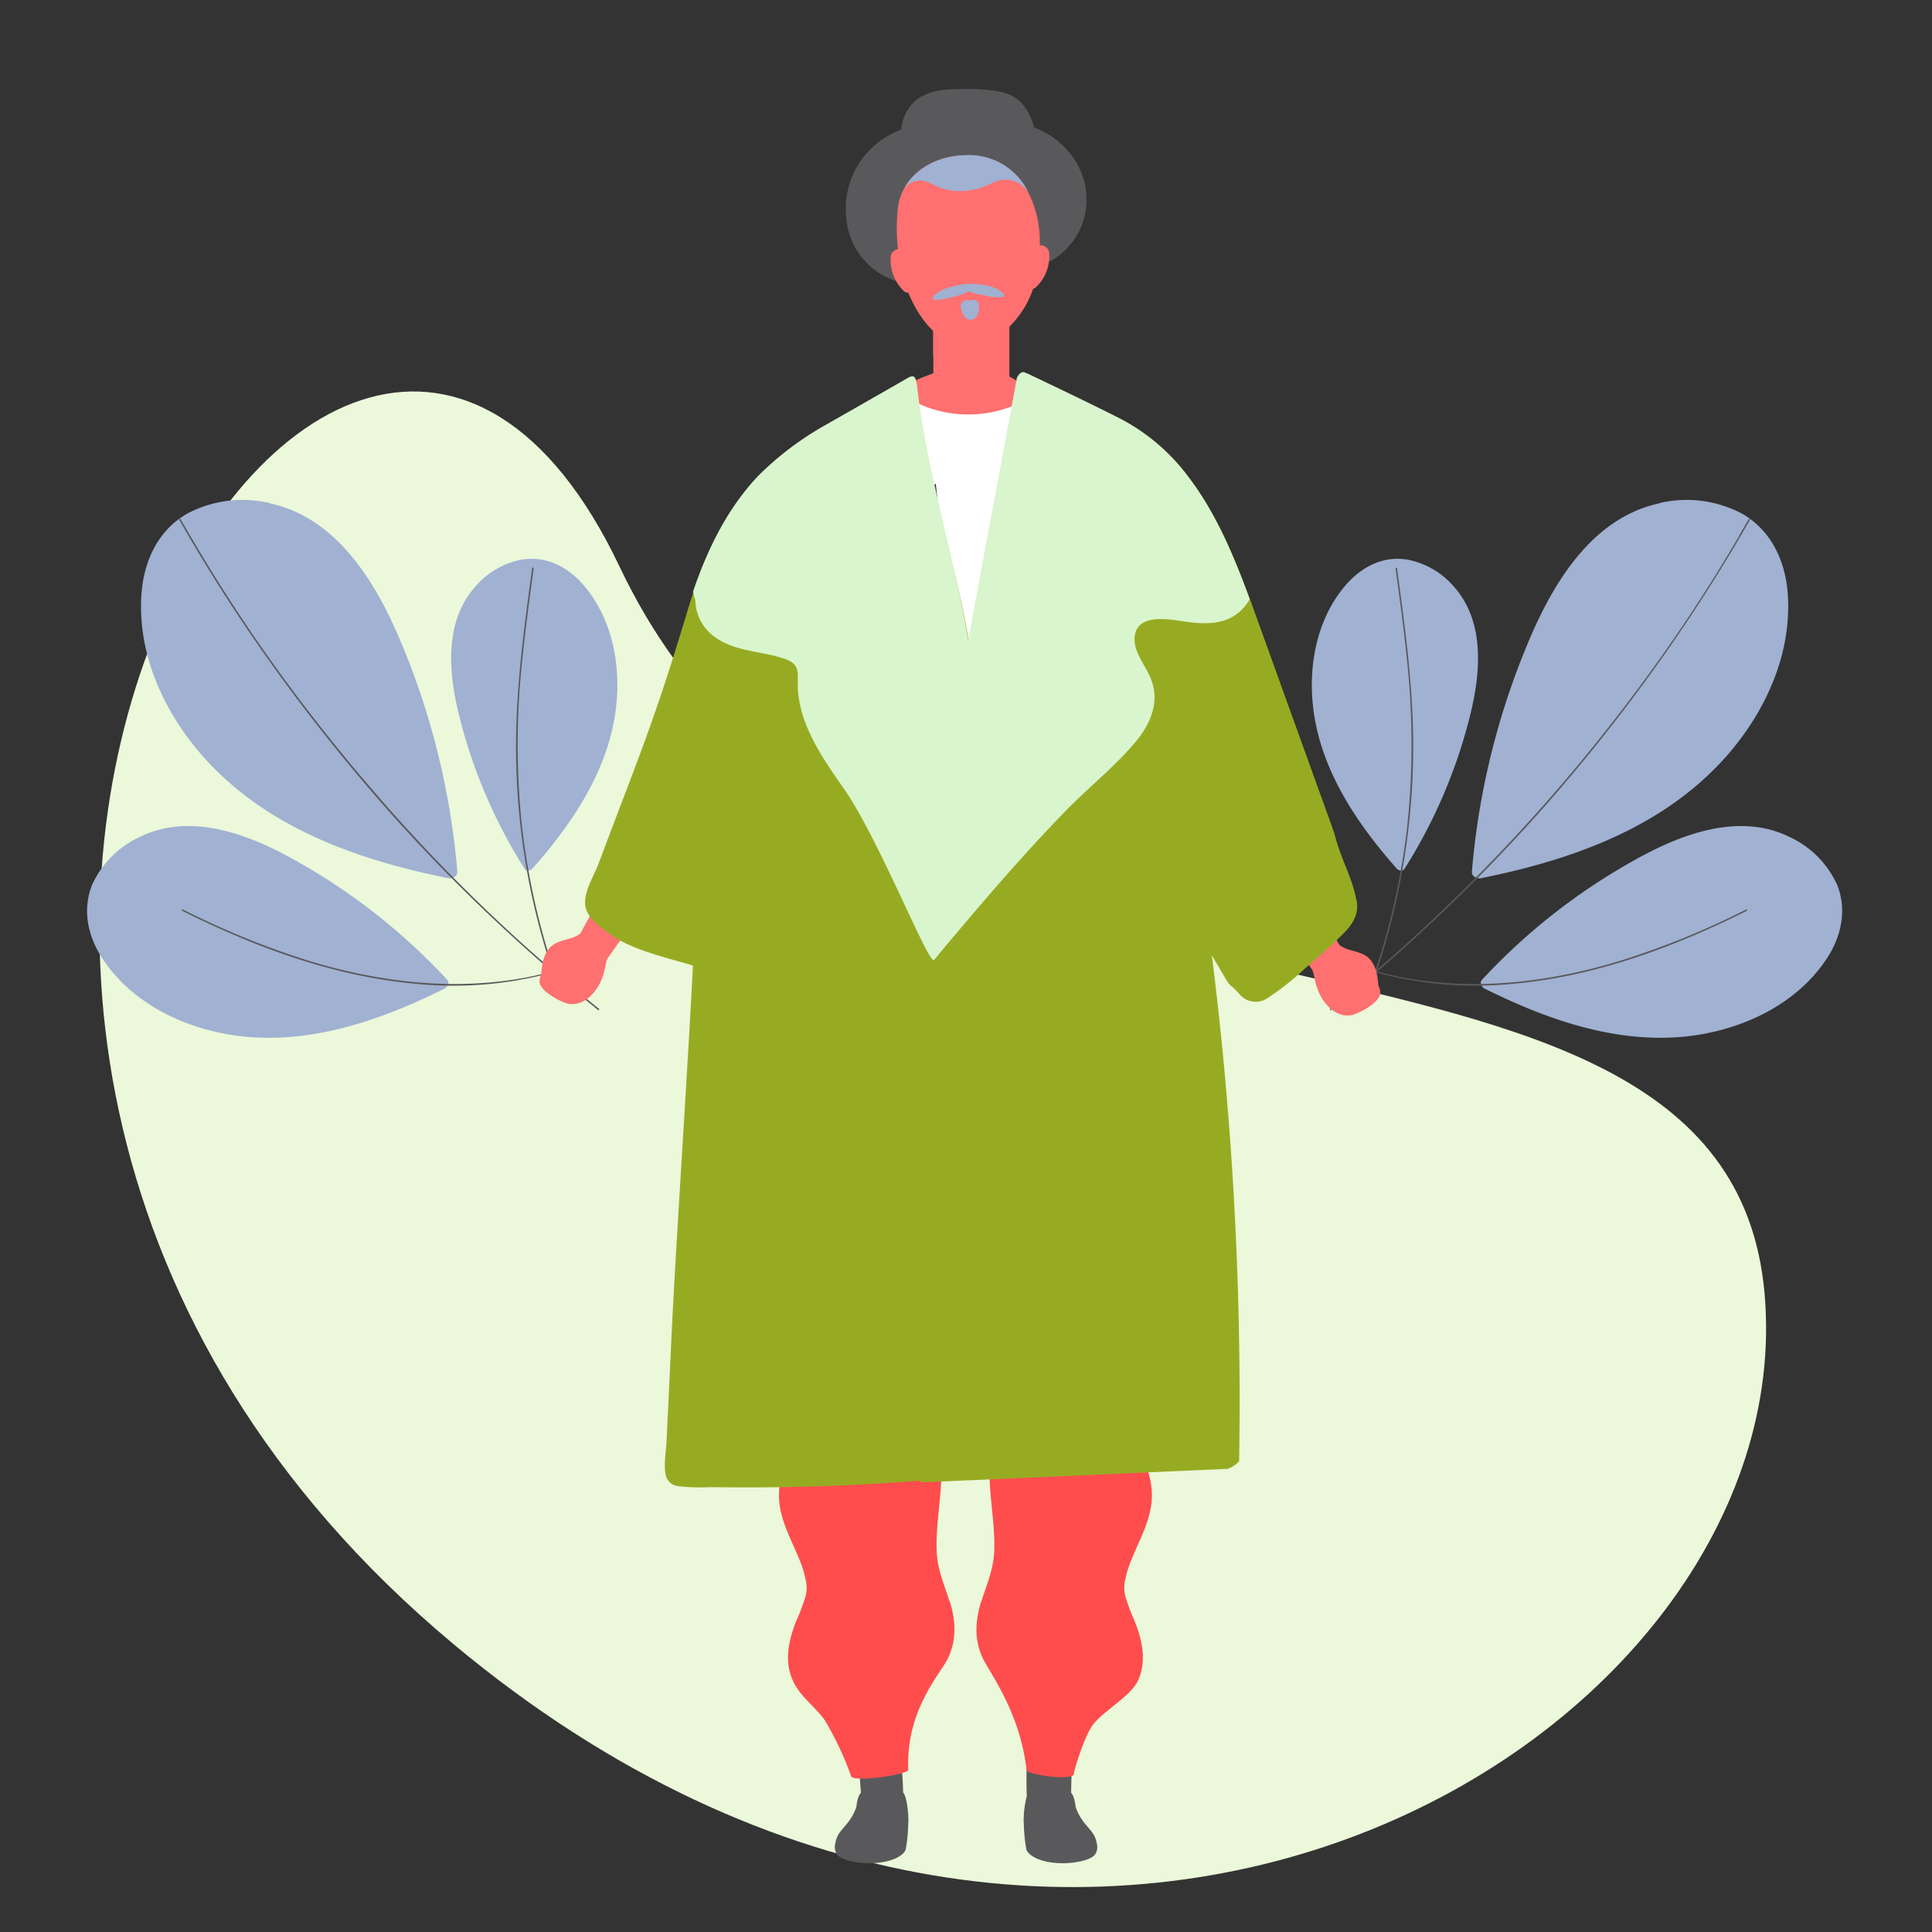 <svg id="Layer_1" data-name="Layer 1" xmlns="http://www.w3.org/2000/svg" viewBox="0 0 351 351"><rect x="0" y="0" width="351" height="351" fill="#333333" stroke="none"/><defs><style>.cls-1{fill:#ebf8da;}.cls-2{fill:#a0b1d2;}.cls-3{fill:#59595b;}.cls-4{fill:#ff7070;}.cls-5{fill:#ff4d4d;}.cls-6{fill:#fff;}.cls-7{fill:#97ab22;}.cls-8{fill:#d9f5cd;}</style></defs><title>finanzen_illustrations_2019_32</title><path class="cls-1" d="M82.4,298.71c115.24,96.22,245.3,16.7,238.18-63.73s-160.84-32.59-208-132C61.59-4.34-54.29,184.57,82.4,298.71Z"/><path class="cls-2" d="M301.45,91.45c-12.19,2.62-19.29,14.46-23.75,25.11a136.48,136.48,0,0,0-10.29,41.79c-.1,1.21,1.62,1.31,1.63,1.2,15-3,30.3-8.17,41.57-19,8.75-8.36,15.09-20.35,14.18-32.72-.44-5.93-3-11.48-8.3-14.51a21.5,21.5,0,0,0-15-1.92Z"/><path class="cls-2" d="M325,152c-9.19-4.46-19.76-.39-28,4.24A111.8,111.8,0,0,0,269.25,178c-.68.72.38,1.66.44,1.59,11.22,5.59,23.7,10,36.42,8.73,9.87-1,20-5.54,25.66-14,2.71-4,3.85-8.93,2-13.56A17.61,17.61,0,0,0,325,152Z"/><path class="cls-2" d="M255.24,101.61c-4.17-.54-7.9,1.45-10.61,4.53-5.67,6.43-7.17,15.67-5.85,23.92,1.71,10.64,8,19.85,15,27.77,0,.07.95.73,1.39,0a94.49,94.49,0,0,0,11.77-27.29c2-7.73,3-17.21-2.6-23.73a14.85,14.85,0,0,0-9.09-5.22Z"/><path class="cls-3" d="M316,97.3q-7,12-15.13,23.34t-17.26,22q-9.09,10.6-19.1,20.38T243.74,181.6l-2.13,1.72.09.27c1.58-1.27,3.16-2.55,4.71-3.85q10.77-9,20.71-18.9t18.75-20.44q9-10.74,17.05-22.25t15-23.7c.09-.15-.14-.3-.23-.14-.57,1-1.15,2-1.73,3Z"/><path class="cls-3" d="M241.27,173.31l-.29.18a68.63,68.63,0,0,0,34.48,5.19c14.7-1.41,28.76-6.65,41.89-13.2.16-.07,0-.32-.1-.25a149.49,149.49,0,0,1-22.65,9.25c-13,4-26.85,5.65-40.28,3a63.07,63.07,0,0,1-13-4.13Z"/><path class="cls-3" d="M253.8,103.21c1.37,10,2.75,20.05,2.93,30.16a128.75,128.75,0,0,1-7.2,44.78c-.05.17-.3,0-.24-.11a129.35,129.35,0,0,0,6.42-28.41,142.47,142.47,0,0,0-.08-29.56c-.56-5.62-1.33-11.23-2.1-16.83a.14.14,0,0,1,.27,0Z"/><path class="cls-2" d="M49.05,91.45c12.18,2.62,19.29,14.46,23.75,25.11a136.75,136.75,0,0,1,10.28,41.79c.11,1.21-1.61,1.31-1.62,1.2-15-3-30.3-8.17-41.58-19-8.74-8.36-15.09-20.35-14.17-32.72.44-5.93,3-11.48,8.29-14.51a21.52,21.52,0,0,1,15-1.92Z"/><path class="cls-2" d="M25.52,152c9.19-4.46,19.75-.39,28,4.24A111.61,111.61,0,0,1,81.24,178c.68.72-.38,1.66-.44,1.59-11.22,5.59-23.69,10-36.42,8.73-9.86-1-20-5.54-25.65-14-2.71-4-3.86-8.93-2-13.56A17.59,17.59,0,0,1,25.52,152Z"/><path class="cls-2" d="M95.25,101.61c4.18-.54,7.9,1.45,10.62,4.53,5.66,6.43,7.17,15.67,5.84,23.92-1.71,10.64-8,19.85-15,27.77,0,.07-1,.73-1.4,0a94.46,94.46,0,0,1-11.76-27.29c-2-7.73-3-17.21,2.6-23.73a14.83,14.83,0,0,1,9.08-5.22Z"/><path class="cls-3" d="M34.54,97.3q7,12,15.12,23.34t17.27,22Q76,153.29,86,163.07t20.74,18.53c.7.58,1.41,1.15,2.12,1.72l-.09.27q-2.37-1.91-4.71-3.85-10.77-9-20.71-18.9T64.63,140.4q-9-10.74-17.06-22.25t-15-23.7c-.08-.15.15-.3.23-.14.58,1,1.15,2,1.74,3Z"/><path class="cls-3" d="M109.22,173.31l.3.18A68.67,68.67,0,0,1,75,178.68c-14.7-1.41-28.75-6.65-41.89-13.2-.15-.07,0-.32.11-.25a149,149,0,0,0,22.64,9.25c13,4,26.86,5.65,40.28,3a62.69,62.69,0,0,0,13-4.13Z"/><path class="cls-3" d="M96.69,103.21c-1.37,10-2.74,20.05-2.92,30.16a129,129,0,0,0,2.79,29.07,131.67,131.67,0,0,0,4.4,15.71c.06.17.31,0,.25-.11a128.8,128.8,0,0,1-6.43-28.41,141.78,141.78,0,0,1,.09-29.56c.56-5.62,1.33-11.23,2.09-16.83,0-.17-.24-.2-.27,0Z"/><path class="cls-3" d="M195.87,30.06a15.09,15.09,0,0,0-8-6.89c-.67-2.74-2.31-5.3-5-6.18s-6.12-.84-9-.8-6.09.41-8.23,2.77a7.89,7.89,0,0,0-1.89,4.56c-.57.23-1.13.48-1.67.75a15.24,15.24,0,0,0-8.33,15.24,13.06,13.06,0,0,0,15.84,11.86,4.49,4.49,0,0,0,2.67-1.92l.24.07a27.43,27.43,0,0,0,9.39.34,22.74,22.74,0,0,0,9.13-2.52,12.82,12.82,0,0,0,4.8-17.28Z"/><polygon class="cls-4" points="183.38 72.75 169.57 72.75 169.57 45.73 183.38 45.73 183.38 72.75 183.38 72.75"/><path class="cls-4" d="M183.38,56.48c-.66.08-1.31.19-1.84.23-3.82.29-8.06.81-12,.3v7.76a20.8,20.8,0,0,0,5.77.78,20.37,20.37,0,0,0,7.35-1c.23-.09.47-.18.69-.28V56.48Z"/><path class="cls-4" d="M190.61,46a1.54,1.54,0,0,0-1.79-1.41c-1.12.17-1.53,1.18-1.93,2.11a1,1,0,0,0,.55,1.31l0,.13a16.88,16.88,0,0,1-.87,3.24c-.35.94.93,1.42,1.55.88A7.69,7.69,0,0,0,190.61,46Z"/><path class="cls-4" d="M161.8,46.7a1.54,1.54,0,0,1,1.79-1.41c1.12.17,1.54,1.18,1.93,2.11a1,1,0,0,1-.55,1.3l0,.14a16.59,16.59,0,0,0,.87,3.23c.35.94-.93,1.43-1.55.88a7.72,7.72,0,0,1-2.46-6.25Z"/><path class="cls-3" d="M163.77,320.2a1.9,1.9,0,0,0-.57-1.25,1.49,1.49,0,0,0-1.58-.95c-.85-1.11-3-1.07-3.27.56,0,.17-.06.33-.08.51a1.62,1.62,0,0,0-2.21,1.67c.26,2.95.19,6.29,1.28,9.07a2,2,0,0,0,2.77,1.07,1.93,1.93,0,0,0,3.42-.65,2.09,2.09,0,0,0,.21-.53c.62-3.12.24-6.35,0-9.5Z"/><path class="cls-3" d="M194.78,319.33c.08-1.76-1.79-2.18-2.9-1.38a1.89,1.89,0,0,0-2.8-.23,1.78,1.78,0,0,0-2.57,1.61c.07,3.34-.27,7,.47,10.25a1.88,1.88,0,0,0,2.2,1.28,1.86,1.86,0,0,0,2.81.48,1.78,1.78,0,0,0,2.67-1.58c-.14-3.48,0-6.95.12-10.43Z"/><path class="cls-4" d="M98.33,176.93c.14-1.7.4-3.55,1.64-4.83,1.48-1.52,3.9-1.24,5.44-2.49.16-.21,7.36-13.53,7.36-13.53l10-.39s-5.78,9.15-12.36,18.39c-.56,1-.36,3.27-2.18,5.78-2.06,2.85-4.36,2.69-5.21,2.44-1.45-.42-5-2.3-5-4a3,3,0,0,1,.39-1.4Z"/><path class="cls-4" d="M250.42,179c-.15-1.71-.4-3.56-1.65-4.84-1.48-1.52-3.89-1.23-5.43-2.49-.16-.2-7.37-13.53-7.37-13.53l-9.95-.38s5.78,9.14,12.35,18.38c.56,1,.37,3.28,2.18,5.79,2.06,2.84,4.37,2.69,5.22,2.44,1.44-.42,5-2.31,5-4a3,3,0,0,0-.39-1.39Z"/><path class="cls-5" d="M172.53,291c-1-3.17-2.25-5.89-2.36-9.27-.23-6.6,1.79-13.08.32-19.66-.78-3.51-2.54-8.34-6.08-10-4.49-2-7,1.56-8.43,5.21a3.14,3.14,0,0,0-1.78.26,26.07,26.07,0,0,0-.88-8.82c-.57-2.18-3.45-3.15-5.39-2.4-2.31.88-3,3.19-2.4,5.39a15.12,15.12,0,0,1-.64,9.09c-1.47,3.67-3.39,6.85-3.37,10.93,0,5.45,3.91,10.39,4.8,15.08a6.12,6.12,0,0,1,0,3.29,35.63,35.63,0,0,1-1.67,4.41c-1.35,3.44-2.22,7.19-.65,10.72,1.32,3,4,4.71,5.84,7.29a56.87,56.87,0,0,1,4.77,10.13c.13,1.27,10.45-.22,10.41-1.15-.48-10.61,5.67-17.23,7.08-20,1.74-3.39,1.56-7,.46-10.57Z"/><path class="cls-5" d="M178.27,291c1-3.17,2.24-5.89,2.36-9.27.23-6.6-1.8-13.08-.33-19.66.79-3.51,2.54-8.34,6.08-10,4.5-2,7,1.56,8.44,5.21a3.11,3.11,0,0,1,1.77.26,26.07,26.07,0,0,1,.88-8.82c.58-2.18,3.45-3.15,5.39-2.4,2.31.88,3,3.19,2.41,5.39a15.12,15.12,0,0,0,.63,9.09c1.47,3.67,3.4,6.85,3.37,10.93,0,5.45-3.9,10.39-4.79,15.08a6,6,0,0,0,0,3.29,34,34,0,0,0,1.66,4.41c1.35,3.44,2.22,7.19.65,10.72-1.31,3-6.55,5.69-8.34,8.28-1.47,2.11-3.26,7.83-3.36,8.78-.13,1.27-8.49.2-8.59-.73-1.1-10.06-6.4-17.29-7.8-20-1.74-3.39-1.56-7-.46-10.57Z"/><path class="cls-4" d="M175.88,70.65c-1.8-.12-3.57-.25-5.34-.22a2.66,2.66,0,0,0-.23-.55,19.33,19.33,0,0,1,6.1-1.11A13.09,13.09,0,0,1,183,70.69a55.78,55.78,0,0,1-7.08,0Zm12.71.83a1.13,1.13,0,0,0-1.41-1.07l-.38.09c-3.2-2.17-6.42-3.93-10.39-3.93s-7.88,1.48-11.47,3.17a.92.92,0,0,0-.51.65,1,1,0,0,0,0,1.48,1.33,1.33,0,0,0-.26,1.8,2.28,2.28,0,0,0,2.25.61c3.42,2.19,8.71,1.87,12.55,1.41a32.58,32.58,0,0,0,6.67-1.53c1.29-.44,3.08-1,2.93-2.68Z"/><path class="cls-6" d="M186,75.45l-.26.06c.19-.13.37-.28.55-.43,1-.85-.28-2.22-1.34-1.73A21.81,21.81,0,0,1,164.39,72c-1.21-.75-2.32,1.16-1.11,1.9.54.34,1.09.65,1.65.94a1.1,1.1,0,0,0-.09,1.94l.61.31a.41.41,0,0,0,0,.11A35.51,35.51,0,0,0,168,87.51a1.2,1.2,0,0,0,2,.35,208.45,208.45,0,0,0,4.57,25.87.94.94,0,0,0,.71.77c0,.3.05.61.07.91.13,1.4,2.25,1.45,2.22,0v-.17a1.1,1.1,0,0,0,.3-.69l.24-2a1.17,1.17,0,0,0,.45-.81,172.46,172.46,0,0,1,3.49-20.19,1,1,0,0,0-.15-.88q1.65-5.73,3-11.55a1.36,1.36,0,0,0,0-.2,21,21,0,0,1,2-1.39,1.12,1.12,0,0,0-.86-2Z"/><path class="cls-4" d="M175.09,28.2c-6.51.24-11.61,4.42-12,10a33.53,33.53,0,0,0,2,15.14c1.69,4.05,4.7,8.44,9.26,9.44,4.73,1,9-2.68,11.4-6.33,2.62-3.91,3.26-8.72,3.15-13.33-.12-4.93-2.88-15.28-13.83-14.87Z"/><path class="cls-7" d="M144.21,83.88l-.09.2-.74.45.83-.65ZM246.4,163.47c-.49-3-2-6-3-8.86s-.45-1.77-1.52-4.74q-6.68-18.51-13.34-37c-3.29-9.14-6.71-18.52-12.69-26.3A36.31,36.31,0,0,0,203.8,76.25c-5.55-2.86-11.69-4.45-16.79-8.17-1.14-.84-2.23,1.07-1.11,1.89l.11.08q-5.76,23-10,46.41c-2.58-15.58-8.18-30.57-9.94-46.3.22-.81-.06-2-1-1.5l-.06,0a1.49,1.49,0,0,0-.24.14c-2.12,1.23-14.36,8.31-14.72,8.53a56.08,56.08,0,0,0-12.12,9.14c-6.46,6.77-10.31,15.55-13,24.41-6.18,20.57-8.62,25.85-16.2,46.06-.84,2.23-2.7,5.1-2.4,7.54.29,2.27,2.59,3.8,4.26,5.08,4,3,10.55,4.43,15.3,5.85-.81,16.71-3.1,50.6-3.89,67.31q-.3,6.54-.61,13.08-.15,2.91-.28,5.82c-.09,2-.55,4.28-.19,6.22a2.56,2.56,0,0,0,2.2,2.15,35.65,35.65,0,0,0,5.94.19q6.52.09,13.06,0Q154.58,270,167,269a1,1,0,0,0,.77.28c18.42-.75,36.84-1.62,55.26-2.42a5,5,0,0,0,2.09-1.4A654.45,654.45,0,0,0,222,189.77q-.82-8.13-1.84-16.24l2.22,3.8c1.42,2.42.95,1.17,2.81,3.29a3.82,3.82,0,0,0,5.1.71,51.2,51.2,0,0,0,6.81-5.39c2.34-2,4.65-4.05,6.84-6.21,1.82-1.79,3-3.62,2.51-6.26Z"/><path class="cls-8" d="M215.77,86.47a36.27,36.27,0,0,0-12.06-10.31c-5.55-2.86-16.8-8.18-16.8-8.18h0l-.8-.34c-.79-.26-1.36,1-1.37,1,0,.34-6,32.12-8.83,47.7-2.58-15.58-7.59-30.8-9.34-46.53-.22-1-.29-1.77-1.38-1.29-2.12,1.23-14.88,8.5-15.25,8.72a56,56,0,0,0-12.12,9.14c-5.65,5.93-9.3,13.39-11.91,21.1a11.41,11.41,0,0,0,.42,1.57,8.37,8.37,0,0,0,3.57,6.71c2.79,2,6.13,2.41,9.39,3.08.23.06.47.11.71.15a22.26,22.26,0,0,1,2.3.62c1.55.5,2.54,1.09,2.64,2.85,0,.91,0,1.84,0,2.76a21.69,21.69,0,0,0,1.55,6.54c1.7,4.23,4.36,8,6.94,11.69,6.28,9.08,15.34,32,16.26,30.94a5,5,0,0,0,.76-.91c7.56-9,15.12-17.92,23.31-26.32,4-4.09,8.6-7.74,12.31-12.09,2.94-3.43,4.81-7.62,2.91-12-1-2.42-3.36-5-2.77-7.83.73-3.55,5.62-2.83,8.22-2.43,4.43.68,9,1,12-3a10.87,10.87,0,0,0,.62-.94c-2.9-7.87-6.15-15.73-11.28-22.4Z"/><path class="cls-3" d="M164,325.64c-1.45-.86-2.13,0-3.44.27s-2.41-1.3-3.76-.53c-.87.5-1.09,1.83-1.23,2.94a9.56,9.56,0,0,1-1.7,3c-.29.36-.6.72-.92,1.11a4.88,4.88,0,0,0-1.15,2.19c0,.05,0,.09,0,.14a2.46,2.46,0,0,0,.25,2.13c.74,1.12,4.41,1.92,7.77,1.5,2.89-.37,4.47-1.5,4.73-2.41a29.85,29.85,0,0,0,.46-4.74c.13-1.32-.27-5.19-1-5.62Z"/><path class="cls-3" d="M187,325.64c1.45-.86,2.13,0,3.44.27s2.42-1.3,3.77-.53c.86.5,1.08,1.83,1.22,2.94a9.73,9.73,0,0,0,1.69,3l.93,1.11a4.9,4.9,0,0,1,1.16,2.19c0,.05,0,.09,0,.14a2.42,2.42,0,0,1-.25,2.13c-.74,1.12-4.41,1.92-7.77,1.5-2.89-.37-4.47-1.5-4.73-2.41a29.85,29.85,0,0,1-.46-4.74c-.13-1.32.27-5.19,1-5.62Z"/><path class="cls-2" d="M186.86,35a11.94,11.94,0,0,0-11.77-6.79c-4.81.18-8.85,2.51-10.78,5.94a3.88,3.88,0,0,1,2.79-1.34c1.35-.06,2.44.84,3.65,1.28a10.61,10.61,0,0,0,3.62.63,13.07,13.07,0,0,0,3.68-.55c1.47-.44,2.88-1.46,4.43-1.55A5.11,5.11,0,0,1,186.86,35Z"/><path class="cls-2" d="M176.78,54.47a1.21,1.21,0,0,0-.62.21,1,1,0,0,0-.83-.11,1.13,1.13,0,0,0-.77,1.35c.21.92.72,2.31,1.9,2.16s1.41-1.56,1.43-2.51a1.12,1.12,0,0,0-1.11-1.1Z"/><path class="cls-2" d="M182.22,53.25a6.1,6.1,0,0,0-3-1.38,14.21,14.21,0,0,0-3.49-.3,14.37,14.37,0,0,0-3.17.63,6,6,0,0,0-2.92,1.56.4.4,0,0,0,.28.71,10.76,10.76,0,0,0,3.28-.56,8.61,8.61,0,0,0,2.82-1,9.58,9.58,0,0,0,2.66.7A10.86,10.86,0,0,0,182,54a.4.4,0,0,0,.24-.73Z"/></svg>